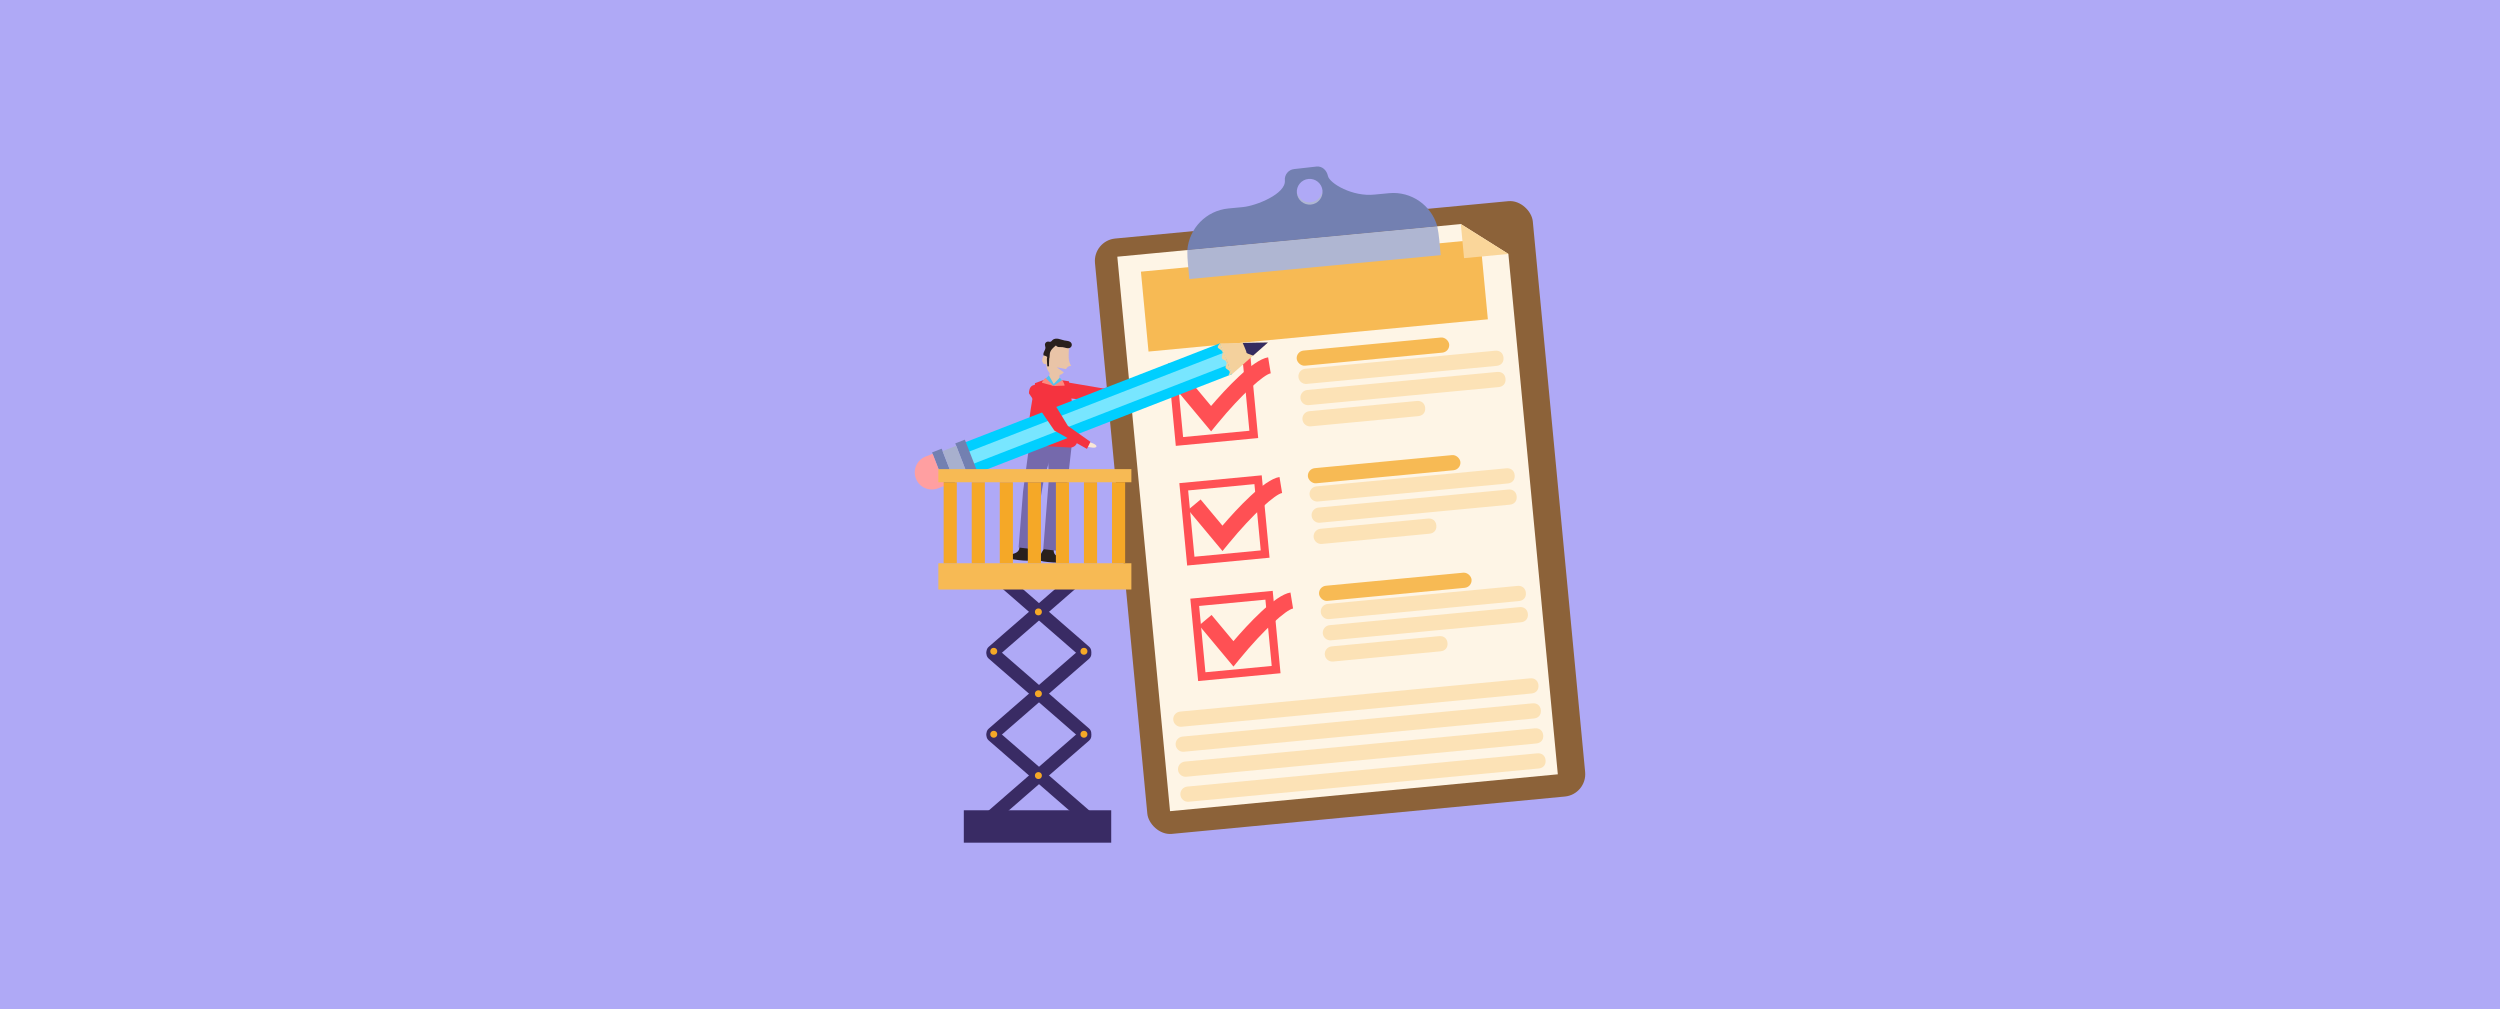 <?xml version="1.0" encoding="UTF-8"?>
<svg xmlns="http://www.w3.org/2000/svg" id="Capa_1" viewBox="0 0 1090 440">
  <defs>
    <style>.cls-1{fill:none;}.cls-2{fill:#f4d19d;}.cls-3{fill:#f7ba54;}.cls-4{fill:#f5333f;}.cls-5{fill:#f9e7d6;}.cls-6{fill:#fad69a;}.cls-7{fill:#00cfff;}.cls-8{fill:#f5a827;}.cls-9{fill:#e9c4a7;}.cls-10{fill:#fef5e6;}.cls-11{fill:#ff9fa1;}.cls-12{fill:#ff5054;}.cls-13{fill:#fce2b6;}.cls-14{fill:#ff887e;}.cls-15{fill:#7380b1;}.cls-16{fill:#8c6239;}.cls-17{fill:#afa9f6;}.cls-18{fill:#a8b0ce;}.cls-19{fill:#afb6d2;}.cls-20{fill:#29201d;}.cls-21{fill:#352c60;}.cls-22{fill:#392b64;}.cls-23{fill:#7569ac;}.cls-24{fill:#78e6ff;}.cls-25{fill:#50c2f0;}</style>
  </defs>
  <rect class="cls-17" width="1090" height="440"></rect>
  <g>
    <g>
      <path class="cls-19" d="M576.6,83.26c.29,3.08-1.97,5.83-5.06,6.12s-5.83-1.97-6.12-5.06c-.02-.19-.02-.38-.02-.57,.56,2.78,3.15,4.75,6.04,4.47,2.89-.27,5.06-2.69,5.08-5.53,.04,.19,.07,.37,.08,.57Z"></path>
      <rect class="cls-16" x="488.39" y="95.28" width="191.75" height="260.75" rx="9.8" ry="9.8" transform="translate(-18.73 56.29) rotate(-5.43)"></rect>
      <polygon class="cls-10" points="657.65 110.72 679.21 337.6 510.13 353.67 487.15 111.92 636.92 97.69 657.65 110.72"></polygon>
      <rect class="cls-3" x="498.76" y="111.34" width="148.62" height="35" transform="translate(-9.62 54.8) rotate(-5.43)"></rect>
      <polygon class="cls-6" points="638.33 112.55 636.92 97.69 657.65 110.72 638.33 112.55"></polygon>
      <g>
        <rect class="cls-3" x="565.21" y="150" width="66.79" height="6.63" rx="3.32" ry="3.32" transform="translate(-11.82 57.32) rotate(-5.43)"></rect>
        <path class="cls-13" d="M652.54,159.52l-82.81,7.87c-1.82,.17-3.44-1.16-3.62-2.99h0c-.17-1.82,1.16-3.44,2.99-3.62l82.81-7.87c1.82-.17,3.41,.84,3.62,2.99,.2,2.15-1.16,3.44-2.99,3.62Z"></path>
        <path class="cls-13" d="M653.42,168.77l-82.81,7.87c-1.82,.17-3.44-1.16-3.62-2.99h0c-.17-1.82,1.16-3.44,2.99-3.62l82.81-7.87c1.82-.17,3.41,.84,3.62,2.99,.2,2.15-1.16,3.44-2.99,3.62Z"></path>
        <path class="cls-13" d="M618.39,181.43l-46.9,4.46c-1.82,.17-3.44-1.16-3.62-2.99h0c-.17-1.82,1.16-3.44,2.99-3.62l46.9-4.46c1.82-.17,3.41,.84,3.62,2.99,.2,2.15-1.16,3.44-2.99,3.62Z"></path>
      </g>
      <g>
        <rect class="cls-3" x="570.09" y="201.27" width="66.79" height="6.63" rx="3.32" ry="3.32" transform="translate(-16.65 58.01) rotate(-5.43)"></rect>
        <path class="cls-13" d="M657.41,210.79l-82.81,7.87c-1.82,.17-3.44-1.16-3.62-2.99h0c-.17-1.82,1.16-3.44,2.99-3.62l82.81-7.87c1.82-.17,3.41,.84,3.62,2.99s-1.16,3.44-2.99,3.62Z"></path>
        <path class="cls-13" d="M658.29,220.04l-82.81,7.87c-1.82,.17-3.44-1.16-3.62-2.99h0c-.17-1.82,1.16-3.44,2.99-3.62l82.81-7.87c1.82-.17,3.41,.84,3.62,2.99,.2,2.15-1.16,3.44-2.99,3.62Z"></path>
        <path class="cls-13" d="M623.26,232.7l-46.9,4.46c-1.82,.17-3.44-1.16-3.62-2.99h0c-.17-1.82,1.16-3.44,2.99-3.62l46.9-4.46c1.82-.17,3.41,.84,3.62,2.99s-1.16,3.44-2.99,3.62Z"></path>
      </g>
      <g>
        <rect class="cls-3" x="574.96" y="252.54" width="66.79" height="6.63" rx="3.32" ry="3.32" transform="translate(-21.48 58.7) rotate(-5.43)"></rect>
        <path class="cls-13" d="M662.29,262.06l-82.81,7.87c-1.82,.17-3.44-1.16-3.62-2.99h0c-.17-1.82,1.16-3.44,2.99-3.62l82.81-7.87c1.82-.17,3.41,.84,3.62,2.99s-1.16,3.44-2.99,3.62Z"></path>
        <path class="cls-13" d="M663.17,271.31l-82.81,7.87c-1.82,.17-3.44-1.16-3.62-2.99h0c-.17-1.82,1.16-3.44,2.99-3.62l82.81-7.87c1.82-.17,3.41,.84,3.62,2.99,.2,2.15-1.16,3.44-2.99,3.62Z"></path>
        <path class="cls-13" d="M628.13,283.97l-46.9,4.46c-1.82,.17-3.44-1.16-3.62-2.99h0c-.17-1.82,1.16-3.44,2.99-3.62l46.9-4.46c1.82-.17,3.41,.84,3.62,2.99,.2,2.15-1.16,3.44-2.99,3.62Z"></path>
      </g>
      <path class="cls-13" d="M667.78,302.36l-152.62,14.5c-1.82,.17-3.44-1.16-3.62-2.99h0c-.17-1.82,1.16-3.44,2.99-3.62l152.62-14.5c1.82-.17,3.41,.84,3.62,2.99,.2,2.15-1.16,3.44-2.99,3.62Z"></path>
      <path class="cls-13" d="M668.82,313.26l-152.62,14.5c-1.82,.17-3.44-1.16-3.62-2.99h0c-.17-1.82,1.16-3.44,2.99-3.62l152.62-14.5c1.82-.17,3.41,.84,3.62,2.99,.2,2.15-1.16,3.44-2.99,3.62Z"></path>
      <path class="cls-13" d="M669.85,324.16l-152.62,14.5c-1.82,.17-3.44-1.16-3.62-2.99h0c-.17-1.82,1.16-3.44,2.99-3.62l152.62-14.5c1.82-.17,3.41,.84,3.62,2.99s-1.16,3.44-2.99,3.62Z"></path>
      <path class="cls-13" d="M670.89,335.06l-152.62,14.5c-1.82,.17-3.44-1.16-3.62-2.99h0c-.17-1.82,1.16-3.44,2.99-3.62l152.62-14.5c1.82-.17,3.41,.84,3.62,2.99,.2,2.15-1.16,3.44-2.99,3.62Z"></path>
      <path class="cls-12" d="M518.98,261.02l3.41,35.92,35.92-3.41-3.41-35.92-35.92,3.41Zm35.49,29.33l-28.9,2.75-2.75-28.9,28.9-2.75,2.75,28.9Z"></path>
      <path class="cls-12" d="M537.78,290.61l-14.96-17.95,5.43-4.53,9.52,11.42c6.18-7.22,18.04-20.11,24.87-21.22l1.14,6.98c-2.91,.47-12.64,9.02-23.28,22l-2.71,3.31Z"></path>
      <path class="cls-12" d="M514.19,210.65l3.41,35.92,35.92-3.41-3.41-35.92-35.92,3.41Zm35.49,29.33l-28.9,2.75-2.75-28.9,28.9-2.75,2.75,28.9Z"></path>
      <path class="cls-12" d="M533,240.25l-14.96-17.95,5.43-4.53,9.52,11.42c6.18-7.22,18.04-20.11,24.87-21.22l1.14,6.98c-2.91,.47-12.64,9.02-23.28,22l-2.71,3.31Z"></path>
      <path class="cls-12" d="M509.24,158.48l3.41,35.92,35.92-3.41-3.41-35.92-35.92,3.41Zm35.49,29.33l-28.9,2.75-2.75-28.9,28.9-2.75,2.75,28.9Z"></path>
      <path class="cls-12" d="M528.04,188.07l-14.96-17.95,5.43-4.53,9.52,11.42c6.18-7.22,18.04-20.11,24.87-21.22l1.14,6.98c-2.91,.47-12.64,9.02-23.28,22l-2.71,3.31Z"></path>
      <path class="cls-19" d="M627.52,104.57l.63,6.68-109.59,10.41-.63-6.68c-.19-2.03-.28-4.02-.25-5.96l108.97-10.36c.39,1.9,.68,3.87,.87,5.9Z"></path>
      <path class="cls-15" d="M605.63,84.23l-6.28,.6c-9.55,1.08-19.68-4.85-20.38-8.13-.52-2.45-2.45-4.32-4.94-4.09l-9.75,1.1c-1.25,.12-2.33,.73-3.06,1.63-.74,.89-1.14,2.07-1.02,3.32,.56,5.84-12.48,11.08-18.32,11.63l-6.28,.6c-9.74,.93-17.16,8.72-17.92,18.14l108.97-10.36c-2.53-9.1-11.28-15.36-21.02-14.44Zm-34.08,4.97c-3.08,.29-5.83-1.97-6.12-5.06s1.97-5.83,5.06-6.12c3.08-.29,5.83,1.97,6.12,5.06,.29,3.08-1.97,5.83-5.06,6.12Z"></path>
      <line class="cls-1" x1="633.62" y1="98" x2="626.64" y2="98.67"></line>
      <line class="cls-1" x1="517.68" y1="109.02" x2="512.91" y2="109.48"></line>
    </g>
    <g>
      <g>
        <rect class="cls-22" x="450.1" y="237.37" width="5.72" height="58.73" rx="2.86" ry="2.86" transform="translate(-45.56 433.48) rotate(-48.99)"></rect>
        <rect class="cls-22" x="423.59" y="263.88" width="58.73" height="5.72" rx="2.86" ry="2.86" transform="translate(-63.87 362.72) rotate(-41.01)"></rect>
        <rect class="cls-22" x="450.1" y="273.05" width="5.72" height="58.73" rx="2.86" ry="2.86" transform="translate(-72.48 445.74) rotate(-48.99)"></rect>
        <rect class="cls-22" x="423.59" y="299.56" width="58.73" height="5.72" rx="2.86" ry="2.86" transform="translate(-87.28 371.47) rotate(-41.01)"></rect>
        <rect class="cls-22" x="450.1" y="308.73" width="5.72" height="58.73" rx="2.86" ry="2.86" transform="translate(-99.4 458.01) rotate(-48.99)"></rect>
        <rect class="cls-22" x="423.59" y="335.24" width="58.73" height="5.72" rx="2.86" ry="2.86" transform="translate(-110.69 380.23) rotate(-41.01)"></rect>
        <rect class="cls-22" x="420.22" y="353.28" width="64.27" height="14.13"></rect>
        <circle class="cls-8" cx="452.74" cy="266.79" r="1.51"></circle>
        <circle class="cls-8" cx="452.74" cy="302.47" r="1.51"></circle>
        <circle class="cls-8" cx="452.74" cy="338.15" r="1.51"></circle>
        <circle class="cls-8" cx="433.28" cy="320.14" r="1.51"></circle>
        <circle class="cls-8" cx="472.6" cy="320.14" r="1.51"></circle>
        <circle class="cls-8" cx="433.28" cy="283.96" r="1.51"></circle>
        <circle class="cls-8" cx="472.6" cy="283.96" r="1.51"></circle>
      </g>
      <g>
        <path class="cls-20" d="M455.88,238.09s-3.36,5.08-2.86,6.06c.5,.98,11.44,1.67,12.84,.65,1.41-1.02-8.22-.96-6.17-5.92"></path>
        <polygon class="cls-23" points="467.39 193.11 464.78 216.02 460.67 240.12 454.86 239.41 457.33 208.44 456.48 189.61 467.39 193.11"></polygon>
        <path class="cls-20" d="M448.28,237.69s2.43,5.6,1.77,6.48c-.66,.88-11.58-.34-12.79-1.59-1.21-1.25,8.28,.48,7.12-4.77"></path>
        <polygon class="cls-23" points="449.32 189.9 446.05 214.32 444.11 238.69 449.92 239.43 455.14 208.81 460.59 190.76 449.32 189.9"></polygon>
        <g>
          <path class="cls-5" d="M491.71,167.36c.93-.48,1.86-1.11,2.83-1.48,.9-.34,1.96-.24,1.2,1-.38,.62-2,1.82-2.57,2.23"></path>
          <path class="cls-4" d="M462.16,166.16l18.82,3.2,11.69-2.83,1.32,3.17-15.32,5.44-19.52-2.33s-5.27-4.06,3.02-6.66Z"></path>
        </g>
        <path class="cls-4" d="M463.03,165.79l-6.65-.6-5.11,1.86-1.91,11.54-1.75,12.78c-.13,1.69-.61,2.58,1.09,2.68l17.76,1.08c1.84,.11,3.37-1.4,3.28-3.24l-3.68-25.64-3.03-.47Z"></path>
        <g>
          <polygon class="cls-9" points="457.06 166.21 461.44 166.75 462.2 162.44 457.82 161.89 457.06 166.21"></polygon>
          <polygon class="cls-9" points="462.65 165.79 461.84 164.52 457.49 163.84 456.6 165.28 457.41 166.6 458.76 167.72 461 167.87 462.65 165.79"></polygon>
          <polygon class="cls-25" points="462.07 164.64 459.42 167.41 457.32 163.69 455.45 165.54 458.04 167.7 459.33 168.15 460.5 168.06 463.34 166.22 462.07 164.64"></polygon>
          <path class="cls-14" d="M463.15,165.71l-3.91,2.58s4.02-.15,4.91-.16c.06,0-.07-.89-1-2.43Z"></path>
          <path class="cls-14" d="M455.83,164.76l3.64,3.56s-4.34-1.22-5.2-1.45c-.06,0,.28-.85,1.56-2.11Z"></path>
          <path class="cls-9" d="M460.73,160.13l4.07,.79c.05-.08,.1-.16,.14-.24,.78-1.3,2.09-1.15,2.09-1.15,0,0-.59-.86-.93-2.32s-.04-5.41-.04-5.41l-7.74-1.54s-1.48,5.69-2.05,5.68c-.57,0-1.24-.43-1.77,1.09-.37,1.06,1.65,1.82,1.65,1.82,0,0,.07,4.14,3.34,4.62,2.15,.31,3.4,0,4.34-1.14l-3.1-2.19Z"></path>
          <path class="cls-20" d="M455.8,156.77c.21-.29,.09-.71-.13-.99s-.5-.52-.65-.85c-.49-1.09,.84-2.2,.79-3.39-.02-.44-.23-.85-.23-1.29,0-.72,.69-1.37,1.41-1.33,.35,.02,.7,.17,1.03,.07,.36-.1,.58-.46,.85-.72,.66-.64,1.69-.72,2.59-.55,.9,.17,1.75,.55,2.65,.72,.56,.11,1.13,.13,1.68,.27s1.09,.44,1.36,.95c.33,.61,.13,1.46-.44,1.86-.5,.35-1.17,.34-1.77,.22s-1.18-.35-1.79-.4c-.5-.04-1.01,.03-1.5-.02s-1.03-.27-1.25-.72c-1.18,.95-2.43,2.04-2.67,3.53-.08,.49-.03,.99-.12,1.48s-.35,.99-.81,1.16c-.29,.11-.74-.09-.63-.38"></path>
          <path class="cls-9" d="M456.84,155.89c-.24-.37-1.36-1.01-1.71-.83-.25,.13-.45,.52-.56,.93-.25,.95-.07,2.09,.42,2.53s1.22,.12,1.61-.71"></path>
          <path class="cls-20" d="M457.49,155.82s-.2,3.42-.11,3.74-.77,.13-.77,.13c0,0-.28-3.4-.1-3.82s.98-.04,.98-.04Z"></path>
        </g>
        <g>
          <rect class="cls-7" x="416.78" y="171.27" width="121.9" height="14.43" transform="translate(-32.21 185.09) rotate(-21.23)"></rect>
          <rect class="cls-24" x="416.78" y="175.67" width="121.9" height="5.63" transform="translate(-32.21 185.09) rotate(-21.23)"></rect>
          <polygon class="cls-2" points="552.81 149.33 546.36 155.02 537.16 163.15 531.94 149.69 541.82 149.52 552.81 149.33"></polygon>
          <path class="cls-2" d="M531.94,149.69s-1.2,1.23-.98,1.81,1.63,.88,2.02,1.88-.46,1.78-.22,2.75c.24,.97,1.41,.44,1.92,1.74,.51,1.31-.63,1.62-.31,2.43s1.48,.94,1.73,1.69-.51,1.26-.41,1.71l1.47-.57-5.22-13.45Z"></path>
          <path class="cls-21" d="M552.81,149.33l-6.45,5.7c-1.35-.44-2.94-1.02-2.89-1.27,.08-.42-1.65-4.24-1.65-4.24l10.99-.19Z"></path>
          <rect class="cls-15" x="419.32" y="191.96" width="4.48" height="16.37" transform="translate(-43.87 166.22) rotate(-21.23)"></rect>
          <rect class="cls-15" x="409.2" y="195.9" width="4.48" height="16.37" transform="translate(-45.98 162.82) rotate(-21.23)"></rect>
          <rect class="cls-18" x="413.36" y="195.04" width="6.39" height="14.43" transform="translate(-44.97 164.55) rotate(-21.23)"></rect>
          <path class="cls-11" d="M406.42,199.31h3.26v14.88h-3.26c-4.11,0-7.44-3.33-7.44-7.44h0c0-4.11,3.33-7.44,7.44-7.44Z" transform="translate(-47.43 160.43) rotate(-21.23)"></path>
        </g>
        <g>
          <path class="cls-5" d="M474.18,192.46c.97,.38,2.06,.67,2.98,1.16,.85,.45,1.48,1.32,.03,1.56-.71,.12-2.68-.31-3.38-.47"></path>
          <path class="cls-4" d="M455.64,169.42l9.97,16.28,9.82,6.94-1.52,3.08-14.18-7.96-11.09-16.23s-.41-6.64,7.01-2.11Z"></path>
        </g>
      </g>
      <g>
        <rect class="cls-3" x="409.12" y="245.58" width="84.16" height="11.45"></rect>
        <rect class="cls-3" x="409.12" y="204.54" width="84.16" height="5.72"></rect>
        <rect class="cls-8" x="411.43" y="210.26" width="5.73" height="35.32"></rect>
        <rect class="cls-8" x="423.67" y="210.26" width="5.73" height="35.32"></rect>
        <rect class="cls-8" x="435.9" y="210.26" width="5.73" height="35.32"></rect>
        <rect class="cls-8" x="448.13" y="210.26" width="5.73" height="35.32"></rect>
        <rect class="cls-8" x="460.37" y="210.26" width="5.73" height="35.32"></rect>
        <rect class="cls-8" x="472.6" y="210.26" width="5.73" height="35.32"></rect>
        <rect class="cls-8" x="484.83" y="210.26" width="5.73" height="35.32"></rect>
      </g>
    </g>
  </g>
</svg>
